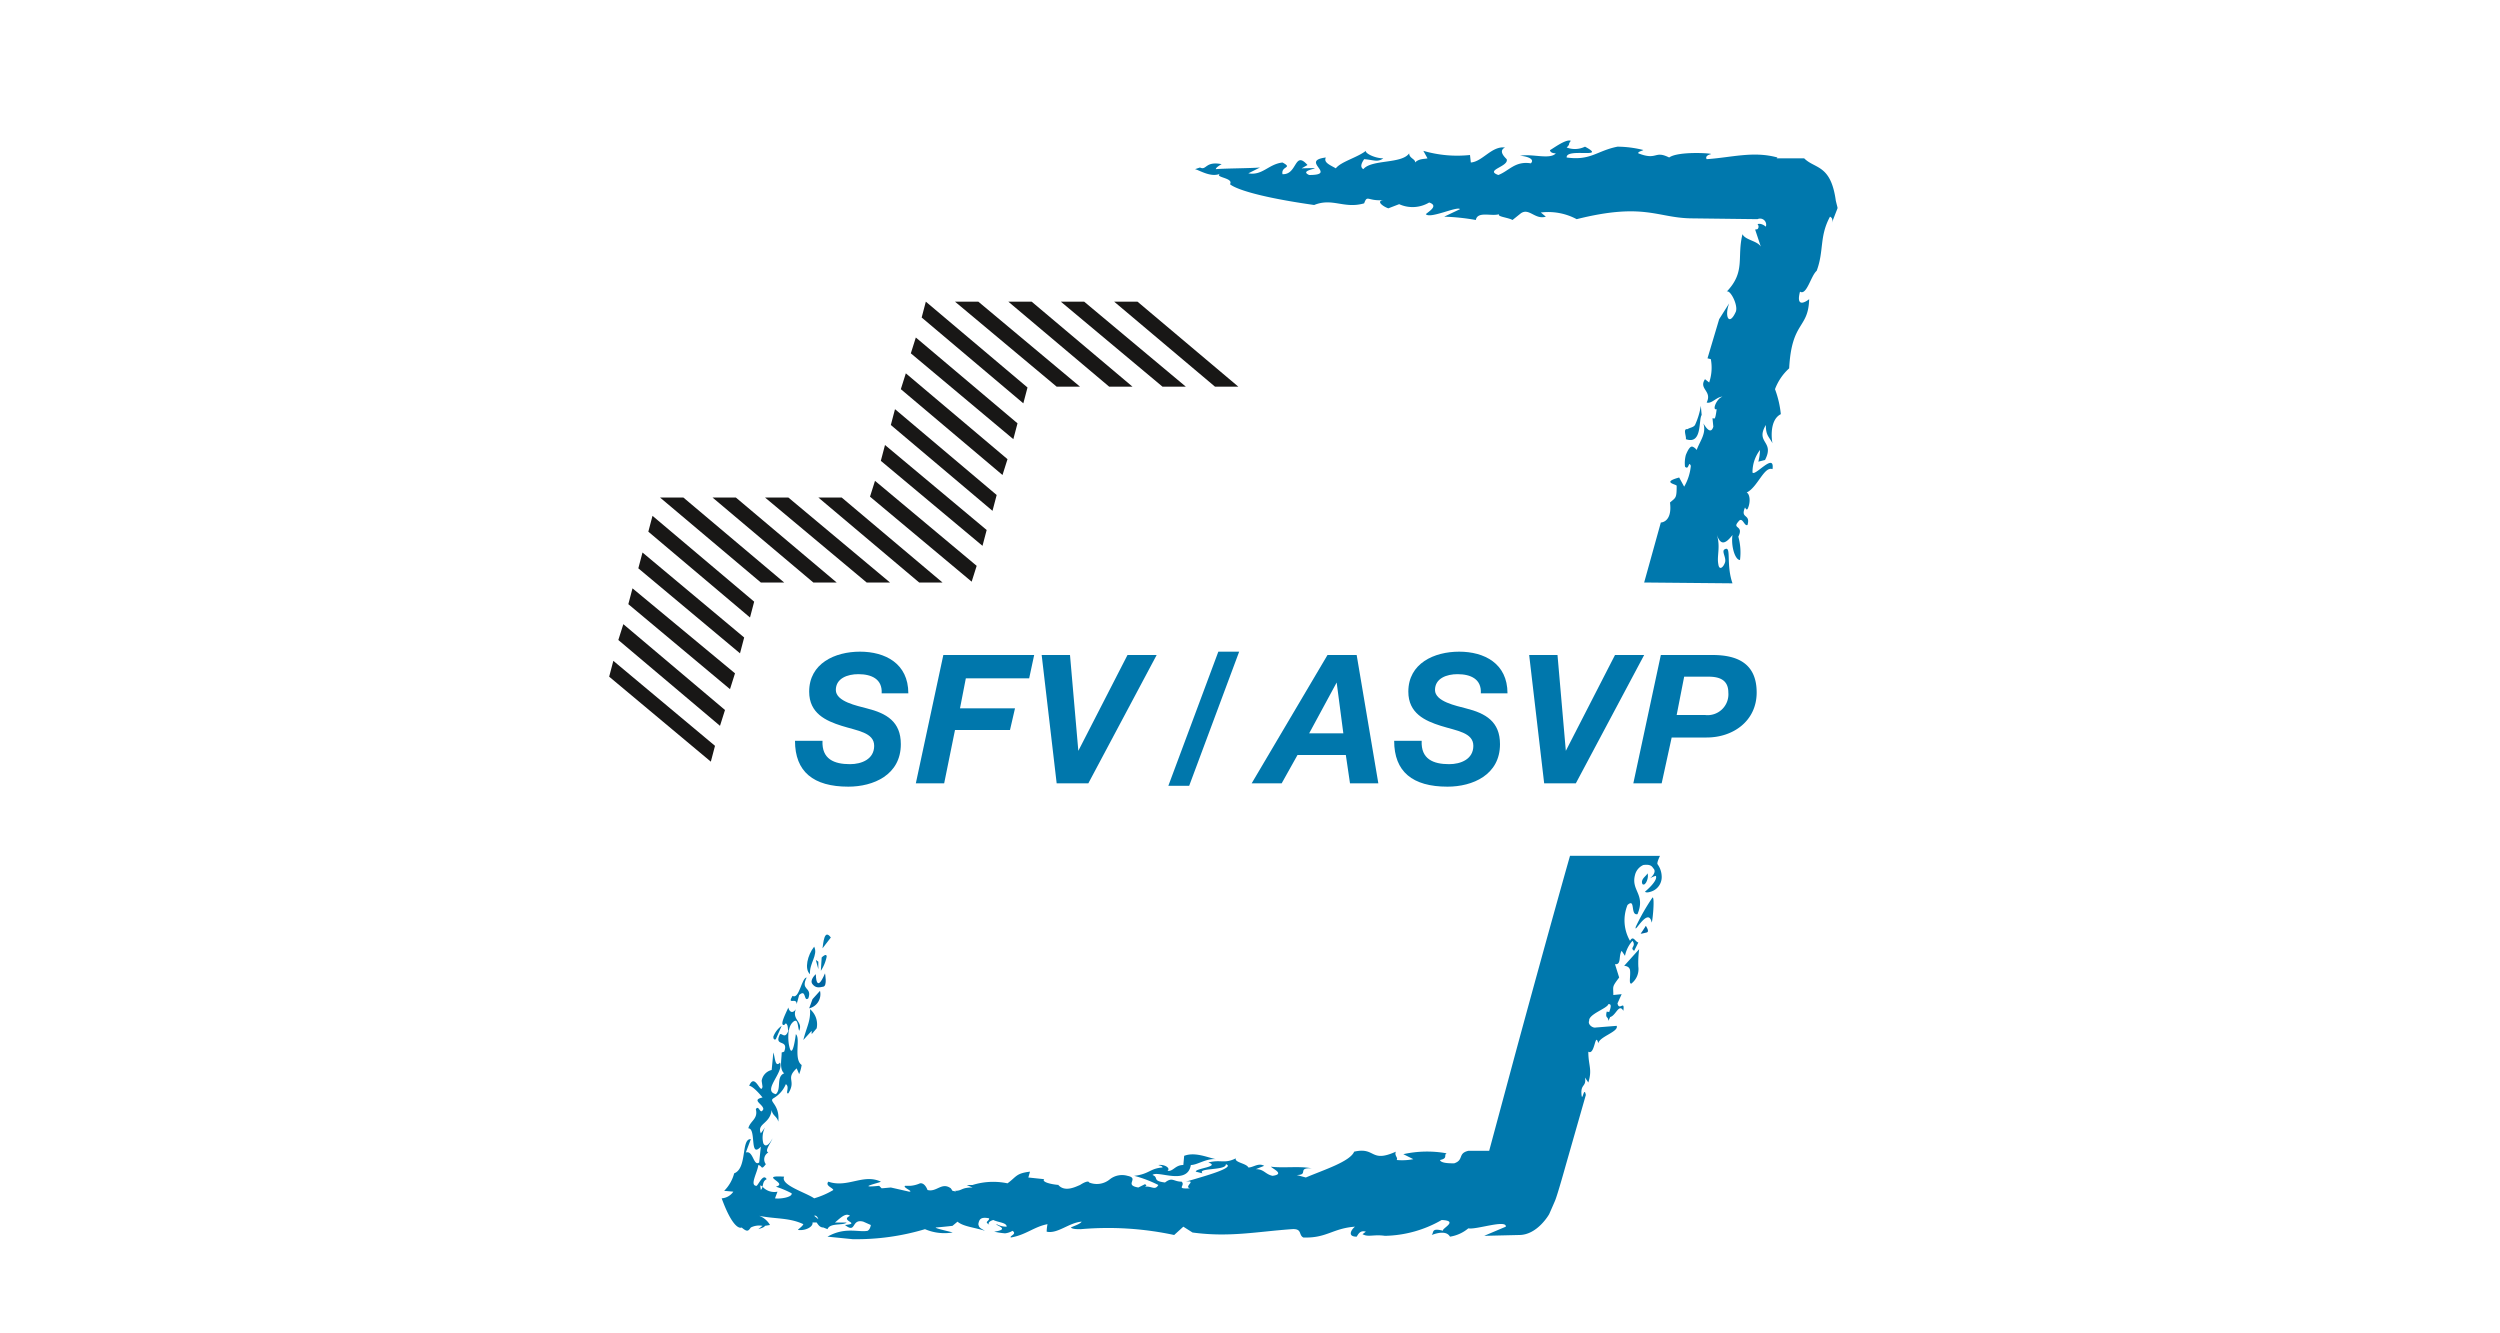 <svg id="Calque_1" data-name="Calque 1" xmlns="http://www.w3.org/2000/svg" viewBox="0 0 300 160"><defs><style>.cls-1{fill:#0077ac;}.cls-2{fill:#0078ad;}.cls-3{fill:#0065a1;}.cls-4{fill:#181716;}</style></defs><title>Plan de travail 1</title><path class="cls-1" d="M98.7,88.9c-.1,2.2,1.4,2.8,3.3,2.8,1.4,0,2.9-.6,2.9-2.2s-2-1.8-3.9-2.4-3.9-1.5-3.9-4.1c0-3.4,3.1-4.8,6.1-4.8s5.8,1.4,5.8,5h-3.2c.1-1.7-1.2-2.3-2.8-2.3-1.3,0-2.7.5-2.7,1.9s2.6,1.9,3.7,2.2c2.4.6,4.1,1.6,4.1,4.3,0,3.7-3.3,5.1-6.3,5.1-4.2,0-6.4-1.8-6.4-5.5Z"/><polygon class="cls-1" points="113.2 78.6 124.1 78.6 123.5 81.4 115.9 81.4 115.2 85 121.8 85 121.2 87.6 114.6 87.6 113.3 94 109.9 94 113.2 78.6"/><polygon class="cls-1" points="130.6 94 126.8 94 125 78.6 128.4 78.6 129.4 90.1 129.4 90.1 135.3 78.6 138.8 78.6 130.6 94"/><polygon class="cls-1" points="146.2 78.2 148.7 78.2 142.7 94.3 140.2 94.3 146.2 78.2"/><path class="cls-1" d="M159.3,78.6h3.5L165.4,94H162l-.5-3.4h-5.8L153.8,94h-3.6ZM157.1,88h4.1l-.8-6.1h0Z"/><path class="cls-1" d="M170.6,88.9c-.1,2.2,1.4,2.8,3.3,2.8,1.4,0,2.9-.6,2.9-2.2s-2-1.8-3.9-2.4S169,85.6,169,83c0-3.4,3.1-4.8,6.1-4.8s5.8,1.4,5.8,5h-3.2c.1-1.7-1.2-2.3-2.8-2.3-1.3,0-2.7.5-2.7,1.9s2.6,1.9,3.7,2.2c2.4.6,4.1,1.6,4.1,4.3,0,3.7-3.3,5.1-6.3,5.1-4.2,0-6.4-1.8-6.4-5.5Z"/><polygon class="cls-1" points="189.1 94 185.3 94 183.5 78.6 186.9 78.6 187.9 90.1 187.9 90.1 193.8 78.6 197.3 78.6 189.1 94"/><path class="cls-1" d="M199.3,78.6h6.2c3.1,0,5.3,1.1,5.3,4.5s-2.8,5.4-6,5.4h-4.2L199.4,94H196Zm1.9,7.2h3.4a2.5,2.5,0,0,0,2.8-2.7c0-1.6-1.2-1.9-2.4-1.9h-2.9Z"/><path class="cls-2" d="M99.7,112.5c-.8-1.1-.9.7-1,1.3Z"/><path class="cls-2" d="M97.2,116.9c-.1-1.3,1-2.3.5-3.3-.8,1-1.2,2.7-.5,3.3"/><polygon class="cls-2" points="98.2 115.4 97.9 115.2 98.2 116.3 98.2 115.4"/><path class="cls-2" d="M99.2,114.8c0-.5-.6.1-.6.1l-.1,1.6a4.73,4.73,0,0,0,.7-1.7"/><path class="cls-2" d="M95.6,120.5l.3-1.1c.9-.8.5.9,1.1.4.5-1.4-1-.9-.2-2.5-.6,0-.9,2.7-1.7,2.2-.7,1.2.5.1.5,1"/><path class="cls-2" d="M198.4,104.2c.5.5-.4,1.2-.4,1.2a2.79,2.79,0,0,1,.7-.3c.3.6-1.3,1.9-1.3,1.9s.1.2.7,0a1.83,1.83,0,0,0,1.3-1.9,2.61,2.61,0,0,0-.5-1.4c-.1-.2.3-1,.3-1H188.4c-2.1,7.4-5.5,19.8-6.9,25l-2.8,10.4h-2.5c-1.3.3-.5,1.1-1.7,1.5-.5,0-1.6,0-1.7-.4,1-.2.4-.6.8-.8a13.13,13.13,0,0,0-5.2.1l1.2.6a6.89,6.89,0,0,1-2,.1c.2-.3-.3-.5-.1-1-3.1,1.4-2.4-.6-5,0-.5,1.2-3.7,2.2-5.8,3.1l-1.1-.3c1.5,0,0-.9,1.8-.8-1.5-.3-3.4,0-4.9-.2.3.3,1.7.9.2,1.1-.9-.2-1-.8-2-.8l1-.4c-.7-.4-1.3.2-1.9.2-.2-.5-1.7-.6-1.5-1.1-1.4.7-1.8.1-3.3.5,1.5.5-1.6.7-1.5,1.1l.8.2c-.7-.7,2.9-.3,2.8-1.1,1.2.4-2.4,1.4-4.8,2.1,1.4-.2-.3.6.5.8-1.8.1-.5-.3-1-.8-1,0-1.1-.6-2,.1-1.6-.2-.7-.6-1.5-.9.6-.6,4.2,1.3,4.6-1.2.8,0,1.8-.8,3-.7-1-.2-2.5-.9-3.8-.4l-.1,1.1c-1,0-1.2.8-1.9.7.4-.3-.3-.8-1.1-.7.2.1.5.1.5.3-1.5.1-1.6.8-3.4,1a14.46,14.46,0,0,1,2.9,1.1c-.4.7-.8.1-1.6.2.1-.1.3-.1,0-.3l-.8.4c-1.8-.3.2-1.1-1.3-1.4a2.37,2.37,0,0,0-2.1.4,2.45,2.45,0,0,1-2.5.4c-.1-.3-.8.1-1.1.3-.5.2-1.8.9-2.6,0h.1c-1.2-.1-2.1-.4-1.8-.7l-1.9-.2.2-.7c-1.7.2-1.6.6-2.7,1.4a8.31,8.31,0,0,0-4.2.2H116l.7.3c-1.4,0-1.2.4-2.1.4.2.1.2.1-.3,0l-.2-.3c-1.1-.8-1.7.5-2.8.2,0,0-.3-.9-.9-.8a3.5,3.5,0,0,1-1.2.3h-.6c-.3.2,1.1.7.5.7l-2.2-.5-1.1.1-.3-.3c-3,.3.2-.4.2-.5-2.1-1-4,.8-6.3,0-.4.5.5.7.6,1a9.91,9.91,0,0,1-2.3,1c-1-.7-4.1-1.6-3.6-2.6-3.2-.2.6.8-1,1.2a11.34,11.34,0,0,1,1.9.8c.1.5-1.5.7-2,.6l.3-.8a1.89,1.89,0,0,1-1.8-.6.76.76,0,0,1-.2.4c-.1-.7-.1-.6.2-.4.1-.4.1-.7.5-.9-.4-.7-.9.5-1.2.8-.9,0,.1-1.6.2-2.5.5.1.3.7.9-.1a.94.94,0,0,1,.3-1.4c-.5-.2.3-1.1.5-1.7-.3.6-.8,1.2-1.1.6a2.7,2.7,0,0,1,.2-1.9l-.5.7c-.5-1.2,1.1-1.1,1.3-2.8.1.7.6.7.8,1.4.2-2.1-1.2-2.4-.6-2.8a3.5,3.5,0,0,0,1.5-1.7c.5.3-.1,1.2.3,1.1,1-1.6-.4-1.7,1-3l.3.7a5.06,5.06,0,0,0,.3-1.1c-1-.7-.1-3.2-.7-3.7,0,0-.4,3.3-.8,1.4-.1-.4-.3-2.1.4-2.8s.6.5.8,1c.5-1.1-.9-1.3-.4-2.6-.4.6-.8.3-.9-.2-.3.7-1.1,2.2-.5,2.1l.2-.2c.3.2.2.6.3.9-.4,1-.7.3-1,.4-.8,1.6,1.1.5.5,2.1l-.3.1c0,.8-.3,2,.3,2.5-1,.4-.3,1.9-1,2.5-1.7-.4,1-2.6.5-3.8-.6.7-.6-.7-.8-1.2l-.2,2.1a1.57,1.57,0,0,0-1.2,1.3l.1.7c-.2,1.1-.9-1.8-1.6-.1.5,0,1.7,1.5,1.6,1.4-1.4.3.1.8.1,1.4-.4.8-.5-.6-.9,0,.3,1.2-.7,1.4-.9,2.3,1,0,.1,3.7,1.5,2.2l-.2,1.9c-.7.5-.7-1.5-1.6-1.2l.6-1.6c-1.2-.1-.4,3.5-2,4.1a4.6,4.6,0,0,1-1.2,2.1l1.1.1a1.84,1.84,0,0,1-1.4.8c1.5,4.1,2.4,3.5,2.4,3.5.7.6.8.4,1.1,0a2.2,2.2,0,0,1,1.4-.2l-.5.4c.3-.1.7-.2.8-.4l.6-.1a2.47,2.47,0,0,0-1.3-1.1c2,.4,3.6.2,5.3,1-.1.3-.8.7-.6.7.9.1,1.8-.4,1.7-.9H98c.2.3.4.6.8.6l.5.2c.3-.8,1.9-.4,2.3-.8h-1.4c.7-.6,1.3-1.2,1.8-.8-1.3.6,1.4.9-.6,1.1,1.4,1.1.7-.8,2.2-.4l.9.4c-.1.6-.4.7-.4.7-1.1.2-2.7-.5-4.8.7l3,.3a28.57,28.57,0,0,0,8.7-1.2,5.92,5.92,0,0,0,3.3.4c.2,0-2.2-.5-2-.6,1.2-.1,2-.2,2-.2l.6-.5c.7.6,2.1.7,3.3,1.1-.7-.4-.7-.4-.8-.8.1-.6.3-.9,1.3-.7,0,.4-.7.4.1.8-.4-.2,0-.5.4-.6.6.3,1.6.3,1.6.8a2.38,2.38,0,0,1-1.2-.3c-.3.1,1.8.6-.3.9a9,9,0,0,0,1.3.2,2.19,2.19,0,0,0,.9-.3c.6.4-.4.6-.2.8,1.8-.3,2.8-1.3,4.4-1.6a5.1,5.1,0,0,0-.1.9c1.3.3,2.7-1.1,4.2-1.2-.2.3-.9.5-1.3.7.2.2.7.2,1.2.2a37.79,37.79,0,0,1,11.2.7l1.1-1,1.1.7c4.4.6,7.7-.1,11.9-.4,1.3-.1.8.7,1.4,1,2.8.1,3.5-1.1,6.2-1.3-.4.3-1,1.2.2,1.2.2-.3.4-.8,1.1-.6l-.4.3c.7.4,1.3,0,2.7.2a14.14,14.14,0,0,0,6.8-1.9c2.2.1-.2,1.1.2,1.3-1.5-.4-1.1.2-1.4.5.8-.3,1.8-.5,2.2.2a4.51,4.51,0,0,0,2.2-1c.9.2,4.6-1.1,4.5-.2l-2.6,1.1,4.2-.1c2.2,0,3.6-2.5,3.6-2.5s.4-.9.7-1.6,1.3-4.3,1.3-4.3l2.4-8.4c-.2-1.1-.4.7-.5.1-.2-1.5.6-1,.4-2.2l.4.6c.5-1.6,0-2,0-3.7.8.5.8-2.5,1.2-1,.1-.8,2.5-1.4,2.2-2.1l-2.5.2c-.4.1-1-.4-.8-.8-.1-.8,2.2-1.5,2.3-2,.6-.1.1.9-.1,1.5.9.4,1.3-1.8,1.9-.7.2-1.4-.5.1-.7-.9l.5-1.1-1,.1c0-1.1-.2-.9.7-2.1l-.5-1.6c.8.1.4-1,.8-1.6l.4.6a3.8,3.8,0,0,1,.9-1.8c.5.7-.4.8.2,1.2l.5-1c-.4-.1-.6-.9-1-.2a4.91,4.91,0,0,1-.3-4.3c1-.9.3,1.3,1.2,1.1,1-2.4-.8-2.8-.3-4.7a1.76,1.76,0,0,1,1-1.2c.8-.1,1,.1,1.2.4M90.3,146.7l.2-.2h0Zm7.4-.8c.2-.1.4.1.5.4Z"/><path class="cls-2" d="M220.3,24.1c-.6-4.4-2.5-3.8-3.8-5.1h-3.3l.1-.1c-2.9-.8-5.5,0-8.5.2,0,0-.3-.4.5-.6.4-.1-3.9-.4-5,.4-1.8-.9-1.4.4-3.7-.5-.1-.2.5-.3.6-.4a13.12,13.12,0,0,0-3.1-.4c-2.5.5-3.2,1.7-6.1,1.3-.1-1.2,5,.2,2.2-1.3a2.76,2.76,0,0,1-2.2.1c.5-.5.1-.3.5-.8-.6-.3-2.5,1.2-2.5,1.1,0,.2.2.4.7.4-.7.8-2.9,0-4.3.3.5,0,1.9.3,1.3.9-1.9-.3-2.6.9-3.9,1.4-1.7-.6,1.3-1,1-1.9-.3-.3-1-1-.2-1.4-1.6-.2-2.7,1.7-4.1,1.8l-.1-.9a14.49,14.49,0,0,1-5.6-.5l.5.9c-.3.1-1,0-1.5.5.1-.4-.7-.5-.7-1.1-.9,1.3-4.5.7-5.5,1.9-.5-.3-.1-.9.1-1.2,1.2.1,1.6.4,2.3-.1-1,0-2.2-.6-2.1-.9-1,.8-3,1.3-3.6,2.1-.7-.4-1.5-.7-1.2-1.3-3.2.4,1.5,2.1-2,2.1-1.6-.7,2.9-.9-.9-.8l.7-.4c-1.6-1.8-1.2,1.2-3,1.1-.2-1,1.3-.7,0-1.4-1.7.2-2.4,1.6-4.1,1.3l1.4-.7c-1.1.1-4.3.1-5.3.2,0-.2.5-.5.7-.6-2-.4-1.8.8-2.6.4l-.6.2c.5.1,2,1.1,3.1.5-1,.5,1.6.5,1.1,1.3,0,0,1,1.2,10.1,2.5,2.2-.9,3.6.5,6-.2.4-1.1.4-.2,2.4-.4-1.1.1-.1.8.5,1l1.3-.5a3.88,3.88,0,0,0,3.6-.2c1.2.4-.1,1.1-.4,1.4.5.6,3.8-1,4.1-.6l-1.9.9a25.85,25.85,0,0,1,3.8.4c.2-1.1,1.9-.4,2.8-.7-.3.3,1.1.4,1.6.7l1-.8c1-.7,1.7.8,3,.4l-.6-.5a7.23,7.23,0,0,1,4.3.8c8-2,9.6-.2,13.6-.1l8.1.1a.73.73,0,0,1,1,.9c-.6-.5-1-.3-1-.3a.42.42,0,0,1,0,.6c-.1,0-.3.1-.3,0l.7,2.1c-.4-.7-1.9-.8-2.2-1.5-.7,2.8.4,4.5-1.9,6.9.4-.3,1.4,1.6,1.1,2.4-.8,1.8-1.4.6-.8-1l-1.2,1.9L204.9,43l.4.1a5.55,5.55,0,0,1-.2,2.8l-.5-.4c-.8,1.2.9,1.4.2,2.8.6.2,1.2-.7,1.9-.7-.7.2-1.3,1.7-.7,1.5-.2,1.6-.3,1-.5,1.1l.1,1c-.3,1-.9.1-1.2-.4.4,1.2-.4,2.1-.8,3.2a1.11,1.11,0,0,0-.5-.4c-.3-.1-.6.5-.8,1a3.79,3.79,0,0,0-.1,1.4c.5.5.4-.8.7-.1a6.09,6.09,0,0,1-.8,2.5l-.6-1.1c-2.2.6-.3.8-.3,1,0,1.5-.1,1.4-.8,2,.3,2.4-1.1,2.4-1.1,2.4l-2,7.2,10.6.1c-.8-2.3-.1-4.5-.9-4.1-.5.2.2,1,0,1.6s-.7,1-.8.2c-.2-1,.3-2.1-.2-3.6.4,1.2.9,1.4,1.9.1-.2,1.3.3,3,.9,3a7.07,7.07,0,0,0-.2-2.8c.7-1.4-.8-.9,0-1.8.5-.7.7.6,1.1.4.4-1.4-.9-.7-.3-2.1.1.1.1.3.3.2.4-.8.3-1.8-.1-2,1.3-.6,2.1-3.2,3.1-2.8.3-2.1-2.1.9-2.4.4a4.36,4.36,0,0,1,.9-2.7,5.9,5.9,0,0,1-.2,1.4l.8-.2c1.2-2.3-1.2-2,.1-4.2,0,1.3.4,1.4.8,2.2-.1-.4-.4-2.8,1-3.5a12,12,0,0,0-.7-3,6.38,6.38,0,0,1,1.7-2.5c.3-5.7,2.3-4.7,2.4-8.3,0,0-1.7,1.4-1.1-.9.8.5,1.3-1.9,2-2.5.9-2.4.3-4.1,1.6-6.5.2.1.4.3.2.8l.7-1.8v-.1h0Z"/><path class="cls-2" d="M97.4,123.7v.4l.6-.7a2.37,2.37,0,0,0-.8-2.3c.1,1.4-.4,2.1-.8,3.7Z"/><path class="cls-2" d="M93.8,123.1a2.8,2.8,0,0,0-1,1.3c0,.5.3.3.3.3Z"/><path class="cls-2" d="M193,122.5c.4-.7.4-1.1-.2-1.1-.2.9.2.5.2,1.1"/><path class="cls-2" d="M194.9,115.9s.6,0,.7.5c.1.7-.2,1.8.2,1.6.1,0-.1.1,0,0a2.19,2.19,0,0,0,.8-2,12.17,12.17,0,0,1,.1-2.1Z"/><path class="cls-2" d="M198.3,107.7a25.68,25.68,0,0,0-2,3.5c-.3,1.1,1.5-2.5,1.9-.5.1,0,.4-3.1.1-3"/><path class="cls-2" d="M197.1,106.1c.4.3.8-.9.6-1.3-.1.3-.9.7-.6,1.3"/><path class="cls-2" d="M204.1,48.7a8.78,8.78,0,0,1-.7,2.3c-.2.3-.6.3-.9.5-.6-.1-.1.9-.2,1.2,2,.7,1.5-2.3,1.9-2.9Z"/><path class="cls-3" d="M98.4,118.9l-.9,1-.4,1.1a1.74,1.74,0,0,0,1.3-2.1"/><path class="cls-3" d="M97.9,116.9s0,2.5,1.1-.1c0,0,.3,1.5-.2,1.6s-.9.2-1.3-.3.4-1.2.4-1.2"/><path class="cls-3" d="M197.5,111.1s.5.7.1.8-.8.2-.7.1.6-.9.6-.9"/><polygon class="cls-4" points="73.1 81.2 85.3 91.4 85.8 89.5 73.6 79.3 73.1 81.2"/><polygon class="cls-4" points="74.2 76.8 86.4 87.1 87 85.2 74.8 74.9 74.2 76.8"/><polygon class="cls-4" points="75.4 72.5 87.6 82.7 88.2 80.8 75.9 70.6 75.4 72.5"/><polygon class="cls-4" points="76.6 68.2 88.8 78.4 89.3 76.5 77.1 66.3 76.6 68.2"/><polygon class="cls-4" points="77.8 63.8 90 74.1 90.5 72.2 78.3 61.9 77.8 63.8"/><polygon class="cls-4" points="79.2 59.7 91.3 69.9 94.1 69.9 82 59.7 79.2 59.7"/><polygon class="cls-4" points="85.5 59.7 97.6 69.9 100.4 69.9 88.3 59.7 85.5 59.7"/><polygon class="cls-4" points="91.8 59.7 104 69.9 106.8 69.9 94.6 59.7 91.8 59.7"/><polygon class="cls-4" points="101 59.7 98.2 59.7 110.3 69.9 113.1 69.9 101 59.7"/><polygon class="cls-4" points="105 57.7 104.4 59.6 116.6 69.8 117.2 67.9 105 57.7"/><polygon class="cls-4" points="106.2 53.4 105.7 55.3 117.9 65.5 118.4 63.6 106.2 53.4"/><polygon class="cls-4" points="107.4 49.1 106.9 51 119.1 61.3 119.6 59.4 107.4 49.1"/><polygon class="cls-4" points="108.7 44.8 108.1 46.7 120.3 57 120.9 55.1 108.7 44.8"/><polygon class="cls-4" points="109.9 40.5 109.3 42.4 121.6 52.7 122.1 50.8 109.9 40.5"/><polygon class="cls-4" points="111.1 36.2 110.6 38.1 122.8 48.4 123.3 46.5 111.1 36.2"/><polygon class="cls-4" points="117.4 36.2 114.6 36.2 126.8 46.4 129.6 46.4 117.4 36.2"/><polygon class="cls-4" points="123.8 36.2 121 36.2 133.1 46.4 135.9 46.4 123.8 36.2"/><polygon class="cls-4" points="130.1 36.2 127.3 36.2 139.5 46.4 142.3 46.4 130.1 36.2"/><polygon class="cls-4" points="136.5 36.2 133.7 36.2 145.8 46.4 148.6 46.4 136.5 36.2"/></svg>